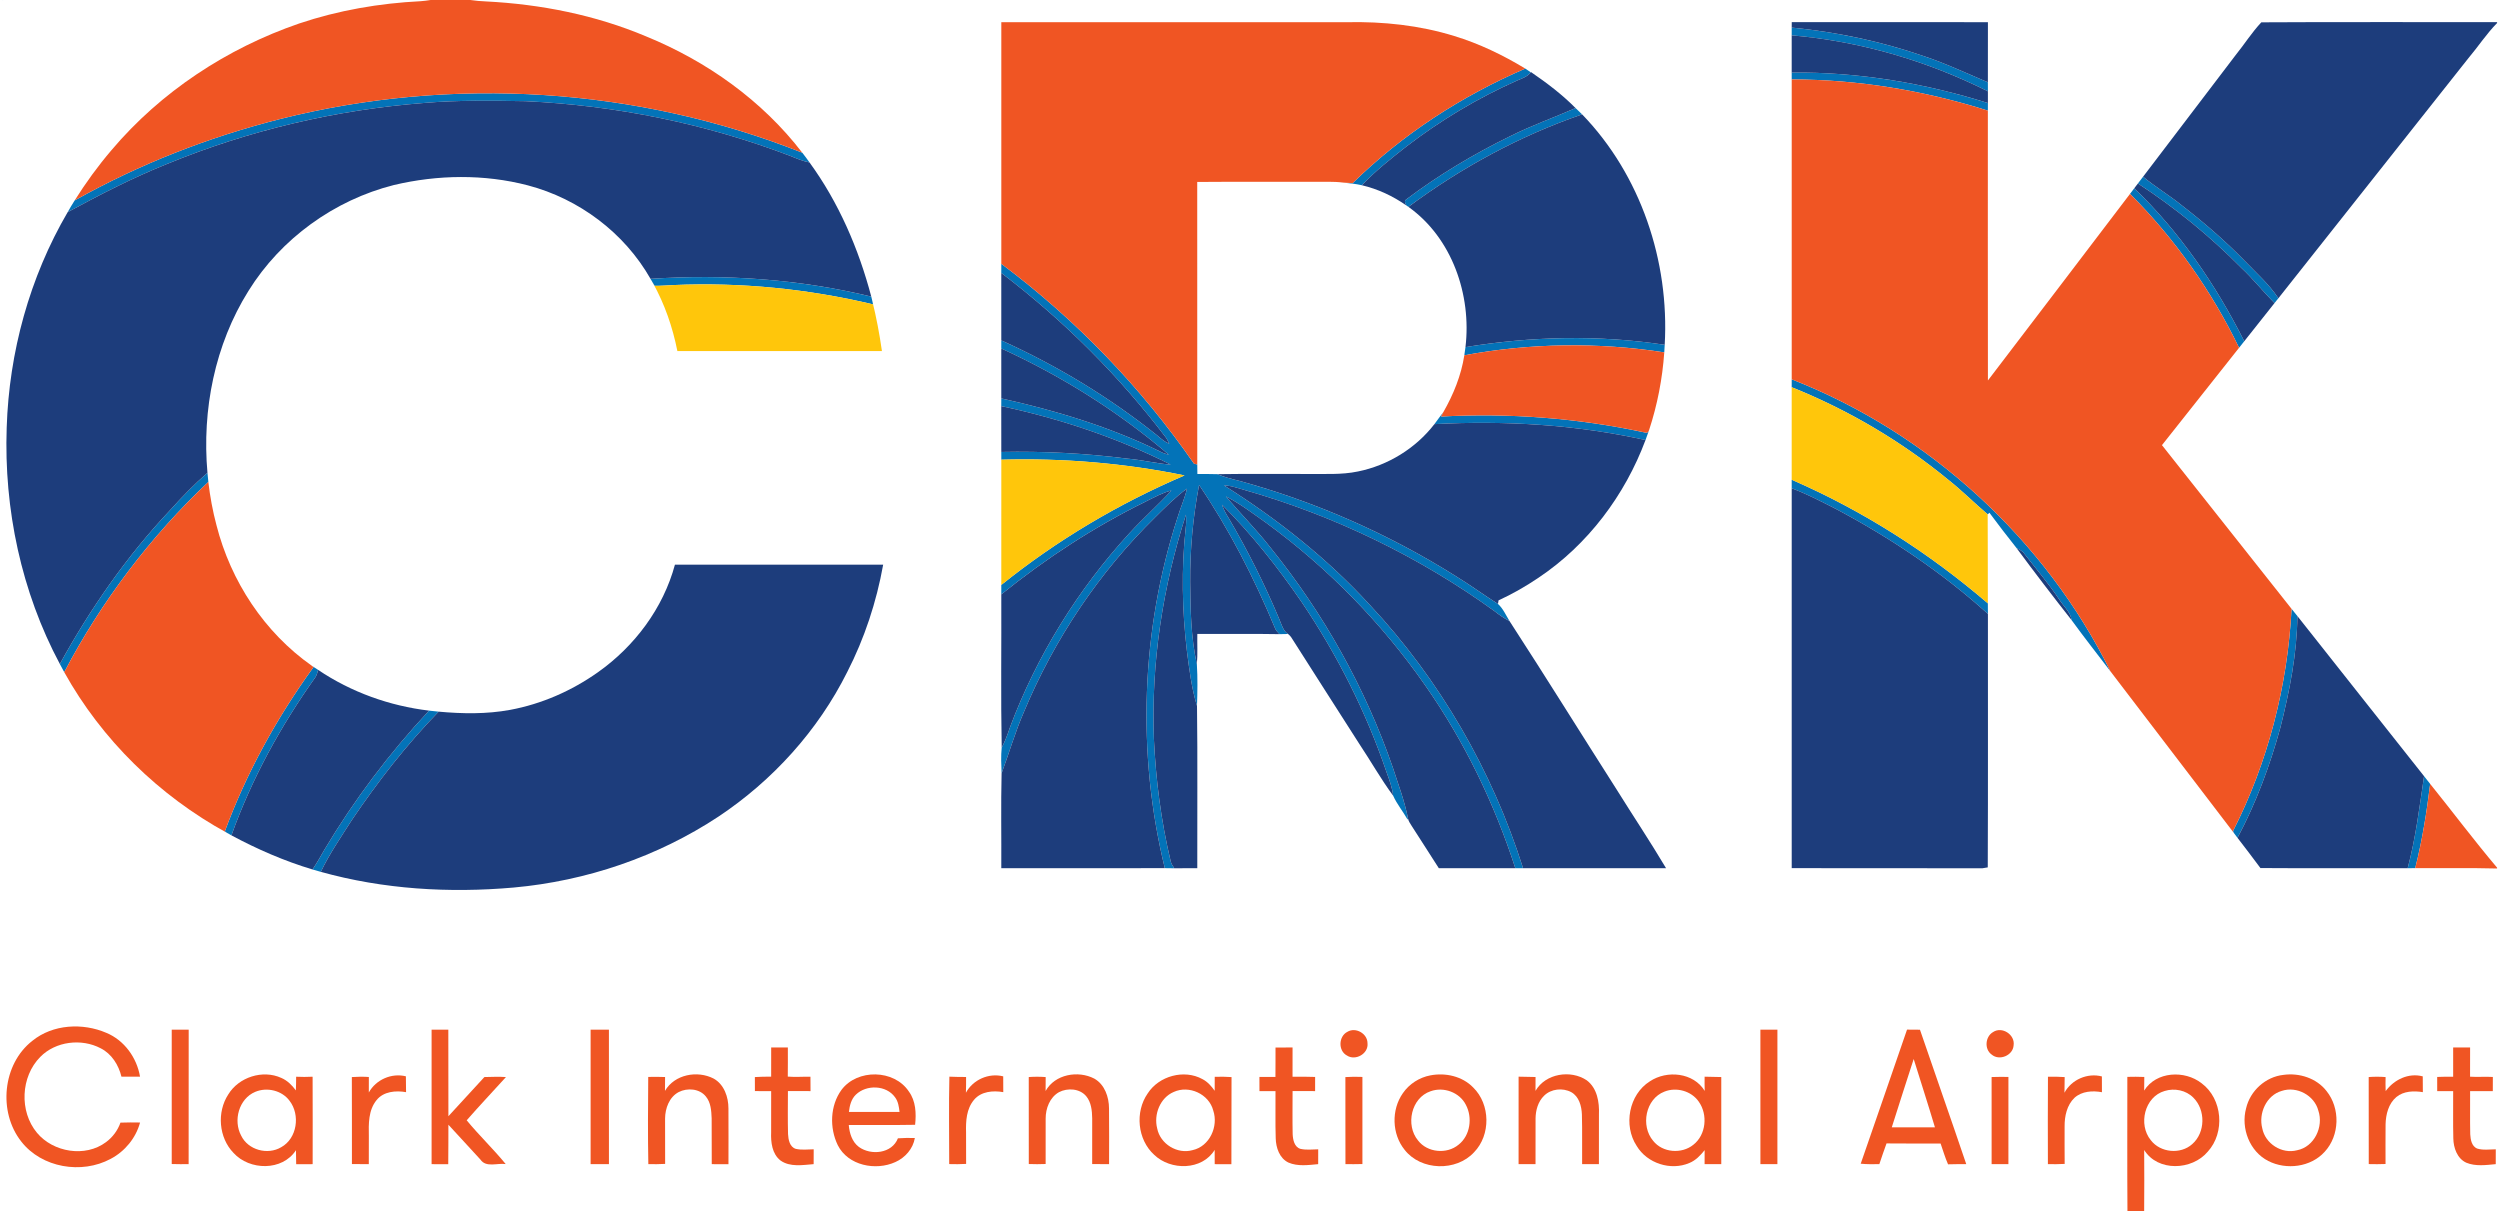 <?xml version="1.0" encoding="UTF-8" ?>
<!DOCTYPE svg PUBLIC "-//W3C//DTD SVG 1.1//EN" "http://www.w3.org/Graphics/SVG/1.1/DTD/svg11.dtd">
<svg width="340.5pt" height="165pt" viewBox="0 0 1260 612" version="1.1" xmlns="http://www.w3.org/2000/svg">
<g id="#0373b8fe">
<path fill="#0373b8" opacity="1.00" d=" M 0.00 0.00 L 0.07 0.00 C 0.05 0.04 0.02 0.11 0.00 0.15 L 0.00 0.00 Z" />
<path fill="#0373b8" opacity="1.00" d=" M 903.66 13.93 C 926.17 16.15 948.46 20.81 969.86 28.18 C 981.12 31.88 991.85 36.97 1002.76 41.58 C 1002.75 43.10 1002.75 44.61 1002.77 46.13 C 971.88 30.65 938.10 20.81 903.65 17.85 C 903.64 16.54 903.64 15.24 903.66 13.93 Z" />
<path fill="#0373b8" opacity="1.00" d=" M 769.06 34.64 C 770.00 35.25 770.87 35.88 771.83 36.54 C 770.10 38.83 767.29 39.66 764.77 40.76 C 744.96 49.58 726.23 60.79 709.03 73.99 C 701.21 80.14 693.34 86.34 686.50 93.58 C 683.40 92.84 680.22 92.62 677.08 92.24 C 678.66 92.32 680.25 92.42 681.85 92.52 C 706.91 67.91 736.85 48.52 769.06 34.64 Z" />
<path fill="#0373b8" opacity="1.00" d=" M 903.65 36.66 C 937.25 36.30 970.76 41.98 1002.77 52.06 C 1002.77 53.02 1002.76 54.94 1002.75 55.90 C 970.73 45.79 937.27 40.12 903.66 40.14 C 903.66 39.27 903.65 37.53 903.65 36.66 Z" />
<path fill="#0373b8" opacity="1.00" d=" M 140.10 60.11 C 226.92 38.22 320.56 44.08 403.81 77.14 C 405.10 78.73 406.29 80.41 407.48 82.07 C 404.22 81.46 401.16 80.16 398.11 78.90 C 355.28 62.51 309.78 53.24 263.99 51.12 C 247.01 50.83 229.99 50.55 213.05 51.99 C 168.40 55.45 124.28 65.78 82.87 82.85 C 65.59 89.78 49.03 98.31 32.71 107.18 C 33.86 105.18 34.99 103.17 36.26 101.24 C 68.81 82.96 103.91 69.25 140.10 60.11 Z" />
<path fill="#0373b8" opacity="1.00" d=" M 761.63 68.71 C 772.29 63.35 783.57 59.41 794.46 54.59 C 795.58 55.63 796.67 56.72 797.78 57.78 C 766.29 68.61 736.72 84.67 710.01 104.50 L 709.01 103.80 C 708.58 102.94 707.74 101.61 708.78 100.85 C 725.26 88.41 743.08 77.76 761.63 68.71 Z" />
<path fill="#0373b8" opacity="1.00" d=" M 1078.55 92.69 C 1079.42 91.55 1080.28 90.42 1081.16 89.28 C 1087.50 94.55 1094.65 98.78 1101.05 104.00 C 1112.09 112.55 1122.66 121.70 1132.41 131.70 C 1138.30 137.84 1144.79 143.54 1149.51 150.68 C 1149.02 151.29 1148.04 152.51 1147.55 153.12 C 1141.78 147.31 1136.71 140.85 1130.72 135.26 C 1114.92 119.26 1097.38 104.96 1078.55 92.69 Z" />
<path fill="#0373b8" opacity="1.00" d=" M 1074.56 97.95 C 1075.25 97.00 1075.99 96.06 1076.70 95.12 C 1099.73 117.23 1117.96 143.95 1132.28 172.39 C 1131.41 173.49 1130.50 174.58 1129.66 175.69 C 1115.75 146.96 1097.15 120.52 1074.56 97.95 Z" />
<path fill="#0373b8" opacity="1.00" d=" M 504.37 133.27 C 541.99 161.37 574.99 195.64 601.71 234.25 C 602.12 234.35 602.94 234.54 603.36 234.64 C 603.37 236.24 603.39 237.86 603.42 239.47 C 606.76 239.45 610.12 239.43 613.47 239.54 C 616.91 240.98 620.52 241.93 624.15 242.80 C 662.88 253.37 700.03 269.72 734.02 291.09 C 741.25 295.54 748.13 300.54 755.28 305.11 C 757.88 307.44 759.30 310.85 761.14 313.80 C 758.36 312.34 755.78 310.55 753.33 308.61 C 715.32 281.15 672.48 260.47 627.40 247.58 C 623.93 246.61 620.51 245.31 616.87 245.22 C 643.77 262.15 668.97 282.05 690.47 305.52 C 725.86 343.32 752.36 389.23 767.95 438.58 C 766.64 438.57 765.34 438.58 764.04 438.59 C 753.44 405.87 738.33 374.58 718.60 346.37 C 696.57 314.70 669.19 286.74 638.01 264.01 C 631.42 259.39 624.99 254.43 617.81 250.75 C 625.20 259.50 633.34 267.61 640.37 276.67 C 667.17 309.79 688.30 347.55 702.19 387.84 C 704.92 396.27 708.09 404.62 709.79 413.33 L 709.64 414.08 C 707.33 409.95 704.23 406.24 702.30 401.94 C 701.85 397.82 700.38 393.94 698.98 390.08 C 688.65 359.63 674.02 330.69 656.03 304.06 C 644.04 286.61 630.85 269.88 615.85 254.93 C 616.65 257.34 617.86 259.59 619.23 261.72 C 628.92 278.22 637.51 295.36 644.89 313.02 C 646.02 315.60 646.68 318.66 649.22 320.28 C 647.77 320.27 646.33 320.30 644.90 320.36 C 644.05 319.43 643.09 318.55 642.64 317.35 C 632.14 292.13 619.63 267.63 604.28 245.00 C 601.22 261.14 599.67 277.58 599.79 294.01 C 599.91 307.91 600.15 321.99 603.16 335.60 C 603.60 342.59 603.44 349.66 603.23 356.67 C 600.47 347.69 599.36 338.28 598.13 328.98 C 595.71 308.35 595.26 287.47 597.51 266.81 C 597.82 264.54 597.81 262.25 597.65 259.98 C 585.94 296.38 580.04 334.75 581.44 372.99 C 582.42 393.86 585.05 414.68 589.92 435.02 C 590.17 436.37 591.02 437.48 591.74 438.63 C 590.14 438.58 588.54 438.56 586.96 438.57 C 572.72 380.44 574.96 318.32 593.41 261.37 C 594.86 256.48 597.04 251.83 598.16 246.85 C 592.35 251.05 587.30 256.19 582.21 261.21 C 553.74 289.15 531.10 322.93 515.76 359.74 C 511.34 369.80 508.35 380.39 504.51 390.67 C 504.34 386.35 504.13 382.00 504.56 377.71 C 506.24 374.50 507.53 371.11 508.65 367.68 C 522.21 331.37 543.00 297.83 569.17 269.26 C 575.96 261.85 583.51 255.19 590.29 247.80 C 585.68 248.91 581.55 251.30 577.32 253.37 C 551.32 266.16 526.90 282.06 504.36 300.27 C 504.35 298.67 504.35 297.08 504.36 295.50 C 532.46 272.87 563.78 254.36 596.93 240.17 C 566.52 233.94 535.39 231.36 504.37 232.23 C 504.36 230.92 504.35 229.61 504.36 228.31 C 525.62 227.87 546.91 228.99 568.00 231.69 C 575.38 232.31 582.60 234.15 589.97 234.72 C 562.89 221.14 533.96 211.45 504.34 205.16 C 504.35 203.86 504.35 202.56 504.36 201.27 C 532.00 207.42 559.34 215.65 584.80 228.20 C 586.12 228.93 587.60 229.34 589.05 229.76 C 563.55 207.98 534.85 189.97 504.35 176.04 C 504.35 174.68 504.35 173.32 504.36 171.96 C 532.45 184.64 559.02 200.71 583.10 219.95 C 584.98 221.58 586.89 223.24 589.22 224.20 C 588.77 223.21 588.27 222.24 587.72 221.30 C 563.89 189.87 535.75 161.76 504.35 137.89 C 504.35 136.35 504.35 134.81 504.37 133.27 Z" />
<path fill="#0373b8" opacity="1.00" d=" M 327.16 140.86 C 364.49 138.40 402.28 140.96 438.68 149.84 C 438.81 150.38 439.07 151.47 439.19 152.01 L 439.59 153.77 C 406.71 145.93 372.76 142.54 338.99 144.00 C 335.74 144.16 332.48 144.43 329.23 144.39 C 329.00 144.01 328.55 143.27 328.33 142.90 C 328.03 142.39 327.45 141.37 327.16 140.86 Z" />
<path fill="#0373b8" opacity="1.00" d=" M 738.85 175.35 C 772.09 169.91 806.16 169.11 839.50 174.19 C 839.42 175.46 839.34 176.73 839.28 178.01 C 805.84 172.83 771.54 173.31 738.27 179.48 C 738.48 178.11 738.67 176.73 738.85 175.35 Z" />
<path fill="#0373b8" opacity="1.00" d=" M 903.66 191.63 C 973.06 218.74 1031.64 272.36 1064.68 339.15 C 1058.11 330.53 1051.41 322.02 1045.04 313.26 C 1044.46 309.11 1041.04 306.37 1038.93 303.01 C 1033.53 294.88 1027.18 287.48 1021.21 279.78 C 1020.28 278.36 1018.72 277.64 1017.27 276.90 C 1012.62 271.00 1007.99 265.08 1003.54 259.03 L 1002.66 259.85 C 995.91 254.13 989.66 247.82 982.70 242.33 C 958.94 222.83 932.16 207.07 903.65 195.62 C 903.63 194.29 903.64 192.96 903.66 191.63 Z" />
<path fill="#0373b8" opacity="1.00" d=" M 723.16 214.26 C 724.65 212.25 726.11 210.21 727.65 208.24 C 727.37 208.78 726.81 209.88 726.53 210.43 C 760.91 208.55 795.54 211.20 829.21 218.42 C 830.44 218.87 831.25 218.46 831.64 217.18 C 831.00 218.88 830.40 220.59 829.80 222.31 C 794.86 214.52 758.86 212.36 723.16 214.26 Z" />
<path fill="#0373b8" opacity="1.00" d=" M 84.58 257.59 C 90.48 251.01 96.66 244.64 103.33 238.83 C 103.46 240.37 103.60 241.92 103.78 243.46 C 74.43 271.18 49.74 303.82 30.98 339.57 C 30.23 338.19 29.49 336.82 28.76 335.43 C 44.19 307.40 62.61 280.90 84.58 257.59 Z" />
<path fill="#0373b8" opacity="1.00" d=" M 903.65 242.35 C 939.61 257.98 973.02 279.27 1002.74 304.81 C 1002.75 306.58 1002.75 308.35 1002.78 310.12 C 979.63 289.22 953.50 271.69 925.97 257.10 C 918.65 253.37 911.35 249.55 903.66 246.67 C 903.64 245.23 903.64 243.79 903.65 242.35 Z" />
<path fill="#0373b8" opacity="1.00" d=" M 1156.18 307.59 C 1157.14 308.80 1158.14 310.00 1159.12 311.22 C 1158.92 330.29 1155.18 349.18 1150.51 367.62 C 1145.25 386.84 1138.23 405.64 1128.87 423.26 C 1128.22 422.43 1127.60 421.59 1127.00 420.76 L 1126.58 419.88 C 1144.25 385.08 1154.16 346.53 1156.18 307.59 Z" />
<path fill="#0373b8" opacity="1.00" d=" M 156.11 336.37 C 157.14 337.08 158.20 337.74 159.26 338.43 C 158.87 339.62 158.63 340.90 157.96 341.99 C 140.38 366.63 125.65 393.48 115.44 422.01 C 114.67 421.59 113.91 421.15 113.16 420.72 L 112.10 419.99 C 123.04 390.42 138.38 362.56 156.87 337.06 L 156.11 336.37 Z" />
<path fill="#0373b8" opacity="1.00" d=" M 215.27 358.99 C 216.88 359.18 218.50 359.35 220.12 359.51 C 203.81 376.30 189.37 394.86 176.28 414.25 C 170.82 422.84 165.00 431.25 160.59 440.44 C 159.19 440.05 157.80 439.65 156.41 439.24 C 158.56 436.04 160.45 432.67 162.37 429.33 C 177.43 404.08 195.23 380.49 215.27 358.99 Z" />
<path fill="#0373b8" opacity="1.00" d=" M 1223.11 392.11 C 1224.13 393.40 1225.15 394.70 1226.19 396.01 C 1224.44 410.32 1222.18 424.59 1218.64 438.57 C 1217.36 438.57 1216.09 438.58 1214.84 438.59 C 1218.88 423.34 1220.80 407.67 1223.11 392.11 Z" />
</g>
<g id="#f05523ff">
<path fill="#f05523" opacity="1.00" d=" M 216.08 0.00 L 236.10 0.00 C 238.72 0.41 241.37 0.60 244.02 0.72 C 271.67 2.12 299.27 7.57 324.84 18.35 C 355.54 30.87 383.54 50.73 403.81 77.14 C 320.56 44.08 226.92 38.22 140.10 60.11 C 103.91 69.25 68.81 82.96 36.26 101.24 C 41.83 92.37 48.01 83.87 54.81 75.90 C 79.75 46.37 113.19 24.41 149.65 11.87 C 169.45 5.21 190.22 1.64 211.05 0.61 C 212.73 0.48 214.41 0.28 216.08 0.00 Z" />
<path fill="#f05523" opacity="1.00" d=" M 504.37 11.22 C 562.58 11.20 620.79 11.21 679.00 11.21 C 697.24 10.84 715.64 12.76 733.11 18.17 C 745.77 22.01 757.76 27.80 769.06 34.64 C 736.85 48.52 706.91 67.91 681.85 92.52 C 680.25 92.42 678.66 92.32 677.08 92.24 C 672.09 91.60 667.06 91.91 662.05 91.85 C 642.48 91.89 622.91 91.76 603.34 91.92 C 603.38 139.49 603.35 187.06 603.36 234.64 C 602.94 234.54 602.12 234.35 601.71 234.25 C 574.99 195.64 541.99 161.37 504.37 133.27 C 504.38 92.58 504.39 51.90 504.37 11.22 Z" />
<path fill="#f05523" opacity="1.00" d=" M 903.66 40.14 C 937.27 40.12 970.73 45.79 1002.75 55.90 C 1002.76 101.33 1002.69 146.76 1002.78 192.20 C 1026.76 160.82 1050.64 129.37 1074.56 97.95 C 1097.15 120.52 1115.75 146.96 1129.66 175.69 C 1116.66 192.07 1103.70 208.49 1090.70 224.88 C 1112.52 252.45 1134.35 280.02 1156.18 307.59 C 1154.16 346.53 1144.25 385.08 1126.58 419.88 L 1127.00 420.76 C 1106.23 393.54 1085.43 366.36 1064.68 339.15 C 1031.64 272.36 973.06 218.74 903.66 191.63 C 903.70 141.14 903.69 90.64 903.66 40.14 Z" />
<path fill="#f05523" opacity="1.00" d=" M 738.27 179.48 C 771.54 173.31 805.84 172.83 839.28 178.01 C 838.34 191.32 835.80 204.51 831.64 217.18 C 831.25 218.46 830.44 218.87 829.21 218.42 C 795.54 211.20 760.91 208.55 726.53 210.43 C 726.81 209.88 727.37 208.78 727.65 208.24 C 732.75 199.33 736.69 189.68 738.27 179.48 Z" />
<path fill="#f05523" opacity="1.00" d=" M 30.98 339.57 C 49.74 303.82 74.43 271.18 103.78 243.46 C 104.63 250.81 105.97 258.11 107.87 265.27 C 115.08 293.60 132.09 319.53 156.11 336.37 L 156.87 337.06 C 138.38 362.56 123.04 390.42 112.10 419.99 L 113.16 420.72 C 78.93 402.00 49.95 373.70 30.98 339.57 Z" />
<path fill="#f05523" opacity="1.00" d=" M 1226.19 396.01 C 1237.52 410.06 1248.36 424.56 1260.00 438.33 L 1260.00 438.75 C 1246.22 438.38 1232.43 438.64 1218.64 438.57 C 1222.18 424.59 1224.44 410.32 1226.19 396.01 Z" />
<path fill="#f05523" opacity="1.00" d=" M 14.87 525.80 C 25.21 517.40 40.28 516.62 52.25 521.77 C 61.33 525.53 67.64 534.32 69.27 543.90 C 66.14 543.91 63.01 543.91 59.88 543.91 C 58.44 538.00 54.94 532.37 49.39 529.57 C 39.71 524.46 26.61 526.03 18.86 533.94 C 8.97 543.93 8.20 561.44 17.19 572.25 C 25.41 582.14 41.61 584.82 52.07 576.99 C 55.43 574.52 58.00 571.06 59.38 567.13 C 62.68 567.00 65.99 567.01 69.29 567.07 C 67.16 574.92 61.61 581.67 54.42 585.44 C 39.80 593.33 19.58 589.98 9.25 576.65 C -2.47 561.77 -0.24 537.57 14.87 525.80 Z" />
<path fill="#f05523" opacity="1.00" d=" M 85.28 520.16 C 88.14 520.15 90.99 520.14 93.85 520.16 C 93.83 542.81 93.88 565.45 93.82 588.10 C 90.97 588.14 88.13 588.12 85.28 588.04 C 85.29 565.41 85.28 542.79 85.28 520.16 Z" />
<path fill="#f05523" opacity="1.00" d=" M 216.56 520.15 C 219.37 520.15 222.19 520.15 225.01 520.15 C 225.06 534.73 224.99 549.31 225.05 563.89 C 231.13 557.31 237.17 550.69 243.23 544.10 C 246.86 544.03 250.49 543.85 254.12 544.11 C 247.52 551.40 240.76 558.55 234.29 565.95 C 240.54 573.56 247.75 580.42 254.00 588.06 C 249.81 587.43 244.10 589.99 241.25 585.81 C 235.89 579.90 230.42 574.08 225.05 568.19 C 224.98 574.83 225.10 581.47 224.97 588.12 C 222.16 588.11 219.36 588.11 216.56 588.11 C 216.53 565.46 216.53 542.80 216.56 520.15 Z" />
<path fill="#f05523" opacity="1.00" d=" M 296.89 520.15 C 299.97 520.15 303.06 520.15 306.14 520.16 C 306.16 542.81 306.15 565.46 306.15 588.11 C 303.06 588.11 299.97 588.11 296.89 588.11 C 296.88 565.46 296.88 542.80 296.89 520.15 Z" />
<path fill="#f05523" opacity="1.00" d=" M 887.84 520.17 C 890.70 520.15 893.57 520.14 896.44 520.15 C 896.44 542.80 896.46 565.46 896.43 588.11 C 893.56 588.11 890.70 588.11 887.85 588.11 C 887.83 565.46 887.84 542.81 887.84 520.17 Z" />
<path fill="#f05523" opacity="1.00" d=" M 961.92 520.14 C 964.09 520.15 966.26 520.15 968.45 520.19 C 976.18 542.85 984.18 565.42 991.84 588.11 C 988.77 588.09 985.70 588.09 982.64 588.19 C 981.14 584.78 980.11 581.20 978.88 577.70 C 969.77 577.63 960.67 577.76 951.56 577.63 C 950.25 581.08 949.15 584.61 947.93 588.10 C 944.79 588.15 941.65 588.19 938.52 587.88 C 946.42 565.33 954.08 542.71 961.92 520.14 M 954.21 569.52 C 961.48 569.52 968.75 569.52 976.02 569.52 C 972.58 557.97 968.85 546.50 965.28 534.99 C 961.48 546.46 957.93 558.02 954.21 569.52 Z" />
<path fill="#f05523" opacity="1.00" d=" M 679.21 521.25 C 683.37 518.72 689.34 522.14 689.36 526.98 C 689.99 532.25 683.29 536.10 678.95 533.21 C 674.45 530.81 674.72 523.51 679.21 521.25 Z" />
<path fill="#f05523" opacity="1.00" d=" M 1005.38 521.38 C 1009.92 518.34 1016.58 522.72 1015.76 528.07 C 1015.46 533.20 1008.54 536.09 1004.65 532.73 C 1000.87 530.03 1001.42 523.64 1005.38 521.38 Z" />
<path fill="#f05523" opacity="1.00" d=" M 388.11 529.14 C 390.91 529.14 393.72 529.14 396.53 529.14 C 396.53 534.05 396.57 538.96 396.50 543.88 C 400.31 544.19 404.13 543.87 407.95 543.93 C 408.01 546.35 408.02 548.77 407.99 551.20 C 404.18 551.20 400.38 551.21 396.57 551.19 C 396.56 558.43 396.43 565.68 396.63 572.92 C 396.78 575.71 397.43 579.38 400.51 580.37 C 403.48 581.05 406.57 580.67 409.59 580.60 C 409.57 583.10 409.57 585.60 409.56 588.10 C 404.03 588.54 397.65 589.70 392.82 586.26 C 388.54 582.91 387.89 577.05 388.09 572.00 C 388.12 565.08 388.09 558.15 388.10 551.23 C 385.36 551.20 382.62 551.19 379.89 551.19 C 379.88 548.83 379.88 546.47 379.87 544.11 C 382.61 543.96 385.35 543.86 388.10 543.91 C 388.10 538.99 388.09 534.06 388.11 529.14 Z" />
<path fill="#f05523" opacity="1.00" d=" M 642.89 529.18 C 645.76 529.13 648.62 529.13 651.50 529.17 C 651.47 534.09 651.48 539.02 651.49 543.95 C 655.29 543.93 659.10 543.88 662.90 544.05 C 662.90 546.43 662.89 548.81 662.89 551.20 C 659.09 551.20 655.30 551.21 651.51 551.19 C 651.51 558.44 651.40 565.69 651.55 572.94 C 651.68 575.74 652.37 579.43 655.47 580.38 C 658.41 581.04 661.47 580.68 664.46 580.61 C 664.44 583.10 664.44 585.60 664.44 588.10 C 659.47 588.56 654.16 589.34 649.43 587.31 C 644.87 585.12 643.11 579.77 642.99 575.04 C 642.73 567.10 642.97 559.14 642.88 551.20 C 640.17 551.20 637.47 551.20 634.78 551.20 C 634.77 548.81 634.76 546.43 634.76 544.05 C 637.45 544.08 640.15 543.97 642.85 544.06 C 642.92 539.10 642.87 534.14 642.89 529.18 Z" />
<path fill="#f05523" opacity="1.00" d=" M 1237.81 529.15 C 1240.66 529.14 1243.51 529.14 1246.37 529.15 C 1246.36 534.07 1246.39 539.00 1246.35 543.92 C 1250.17 544.18 1254.02 543.81 1257.86 544.06 C 1257.84 546.43 1257.84 548.81 1257.84 551.20 C 1254.01 551.20 1250.18 551.19 1246.37 551.21 C 1246.43 558.49 1246.27 565.77 1246.44 573.04 C 1246.59 575.68 1247.14 578.98 1249.84 580.20 C 1252.89 581.17 1256.18 580.63 1259.34 580.61 C 1259.32 583.10 1259.32 585.60 1259.32 588.10 C 1254.39 588.56 1249.15 589.32 1244.44 587.37 C 1239.80 585.25 1237.96 579.81 1237.89 575.04 C 1237.69 567.10 1237.87 559.15 1237.81 551.21 C 1235.11 551.20 1232.43 551.20 1229.75 551.20 C 1229.73 548.81 1229.73 546.43 1229.74 544.05 C 1232.42 543.94 1235.11 543.90 1237.81 543.93 C 1237.81 539.00 1237.80 534.08 1237.81 529.15 Z" />
<path fill="#f05523" opacity="1.00" d=" M 113.83 552.91 C 119.15 544.14 131.25 540.24 140.62 544.53 C 143.66 545.82 146.08 548.24 147.99 550.85 C 148.11 548.54 148.11 546.24 148.13 543.94 C 150.90 544.08 153.68 544.07 156.45 543.93 C 156.52 558.66 156.49 573.38 156.47 588.11 C 153.69 588.11 150.92 588.11 148.15 588.13 C 148.10 585.77 148.09 583.41 148.04 581.06 C 141.16 591.68 124.61 591.37 116.49 582.42 C 109.02 574.71 108.00 561.86 113.83 552.91 M 127.45 551.59 C 119.20 555.05 116.24 566.05 120.35 573.68 C 123.83 580.97 133.74 583.64 140.59 579.54 C 148.66 575.09 150.29 563.22 144.83 556.13 C 140.98 550.85 133.39 549.07 127.45 551.59 Z" />
<path fill="#f05523" opacity="1.00" d=" M 184.85 551.90 C 188.45 545.40 196.35 541.93 203.57 543.73 C 203.64 546.39 203.65 549.07 203.66 551.74 C 198.49 550.82 192.29 551.34 188.78 555.73 C 184.60 560.81 184.73 567.73 184.86 573.95 C 184.86 578.67 184.88 583.39 184.84 588.11 C 182.00 588.14 179.15 588.11 176.31 588.05 C 176.28 573.40 176.35 558.75 176.27 544.11 C 179.13 543.90 182.00 543.88 184.86 544.07 C 184.86 546.67 184.87 549.28 184.85 551.90 Z" />
<path fill="#f05523" opacity="1.00" d=" M 334.46 551.09 C 339.28 542.75 350.82 540.62 359.04 544.87 C 364.35 547.82 366.55 554.24 366.52 560.02 C 366.58 569.38 366.54 578.75 366.53 588.12 C 363.71 588.11 360.90 588.11 358.09 588.11 C 358.01 580.39 358.12 572.66 358.04 564.94 C 357.88 561.15 357.65 556.97 355.11 553.92 C 351.92 549.92 345.76 549.46 341.41 551.68 C 336.62 554.20 334.55 559.90 334.51 565.06 C 334.50 572.69 334.48 580.33 334.54 587.97 C 331.71 588.14 328.88 588.16 326.05 588.09 C 325.77 573.41 325.87 558.72 326.00 544.04 C 328.83 543.97 331.67 543.98 334.51 544.09 C 334.51 546.42 334.50 548.76 334.46 551.09 Z" />
<path fill="#f05523" opacity="1.00" d=" M 423.62 550.59 C 431.61 539.89 450.20 540.18 457.64 551.37 C 461.20 556.21 461.44 562.46 460.82 568.22 C 449.65 568.45 438.48 568.23 427.31 568.33 C 427.65 572.45 428.97 576.84 432.43 579.42 C 438.56 583.84 449.15 582.77 452.13 575.05 C 454.98 574.85 457.83 574.82 460.69 574.89 C 459.78 580.31 455.81 584.84 450.86 587.04 C 440.92 591.59 426.93 588.84 421.75 578.51 C 417.52 569.80 417.84 558.54 423.62 550.59 M 430.89 552.99 C 428.52 555.26 427.74 558.58 427.38 561.72 C 435.90 561.76 444.43 561.77 452.95 561.72 C 452.65 559.13 452.29 556.42 450.67 554.30 C 446.24 548.11 436.20 547.83 430.89 552.99 Z" />
<path fill="#f05523" opacity="1.00" d=" M 526.74 551.15 C 531.43 542.67 543.14 540.64 551.33 544.88 C 556.60 547.85 558.77 554.20 558.78 559.97 C 558.89 569.34 558.82 578.72 558.81 588.11 C 555.96 588.14 553.11 588.11 550.27 588.05 C 550.26 580.35 550.27 572.65 550.28 564.95 C 550.22 561.08 549.81 556.86 547.25 553.77 C 543.96 549.86 537.81 549.48 533.49 551.75 C 528.84 554.39 526.76 559.96 526.77 565.09 C 526.72 572.74 526.77 580.38 526.76 588.03 C 523.92 588.15 521.08 588.15 518.25 588.04 C 518.24 573.39 518.28 558.75 518.23 544.10 C 521.07 543.89 523.93 543.90 526.78 544.11 C 526.76 546.46 526.75 548.80 526.74 551.15 Z" />
<path fill="#f05523" opacity="1.00" d=" M 578.32 552.37 C 583.99 543.54 596.73 540.04 605.98 545.15 C 608.57 546.48 610.51 548.70 612.16 551.05 C 612.12 548.68 612.14 546.34 612.18 543.99 C 615.00 543.88 617.84 543.92 620.67 544.12 C 620.57 558.79 620.70 573.46 620.60 588.13 C 617.79 588.11 614.97 588.11 612.17 588.11 C 612.14 585.70 612.12 583.29 612.15 580.90 C 605.79 591.33 589.95 591.41 581.61 583.40 C 573.12 575.70 571.80 561.72 578.32 552.37 M 591.45 551.64 C 584.57 554.58 581.30 563.00 583.11 570.04 C 584.64 577.93 593.29 583.24 601.03 581.01 C 609.60 579.12 614.14 569.06 611.44 561.04 C 609.30 552.70 599.24 548.05 591.45 551.64 Z" />
<path fill="#f05523" opacity="1.00" d=" M 721.14 543.25 C 728.75 541.79 737.23 543.68 742.73 549.35 C 751.47 557.85 751.70 573.35 743.20 582.09 C 734.19 591.91 716.39 591.46 708.14 580.90 C 701.63 572.91 701.32 560.65 707.23 552.25 C 710.44 547.57 715.57 544.29 721.14 543.25 M 721.24 551.27 C 711.39 554.57 708.46 568.38 714.87 576.12 C 719.58 582.30 729.41 583.20 735.34 578.29 C 741.30 573.65 742.51 564.56 739.03 558.09 C 735.84 551.80 727.80 548.89 721.24 551.27 Z" />
<path fill="#f05523" opacity="1.00" d=" M 774.23 551.08 C 779.26 542.29 792.02 540.28 800.13 545.76 C 805.41 549.73 806.54 556.81 806.28 563.00 C 806.25 571.37 806.29 579.74 806.26 588.11 C 803.43 588.11 800.60 588.11 797.78 588.11 C 797.69 579.73 797.91 571.35 797.67 562.98 C 797.50 558.76 796.24 553.96 792.30 551.74 C 787.98 549.41 782.08 550.03 778.56 553.54 C 775.52 556.49 774.31 560.85 774.26 564.99 C 774.22 572.69 774.28 580.40 774.24 588.11 C 771.38 588.11 768.53 588.11 765.68 588.11 C 765.66 573.38 765.64 558.65 765.69 543.91 C 768.54 544.00 771.39 544.07 774.25 544.08 C 774.25 546.41 774.25 548.74 774.23 551.08 Z" />
<path fill="#f05523" opacity="1.00" d=" M 832.00 546.27 C 840.63 540.50 854.06 541.80 859.71 551.11 C 859.63 548.71 859.63 546.31 859.66 543.92 C 862.46 544.00 865.26 544.07 868.08 544.10 C 868.09 558.77 868.08 573.44 868.08 588.11 C 865.26 588.11 862.45 588.11 859.65 588.11 C 859.64 585.74 859.63 583.39 859.67 581.03 C 857.55 583.68 855.14 586.24 851.93 587.53 C 842.53 591.57 830.58 587.68 825.34 578.89 C 818.52 568.54 821.39 552.94 832.00 546.27 M 839.37 551.46 C 829.78 555.12 827.23 568.76 833.67 576.33 C 838.44 582.37 848.10 583.09 853.99 578.29 C 860.44 573.25 861.37 563.06 856.70 556.53 C 852.98 551.11 845.41 549.04 839.37 551.46 Z" />
<path fill="#f05523" opacity="1.00" d=" M 1081.71 550.94 C 1087.79 541.21 1102.17 540.52 1110.73 547.24 C 1121.34 555.11 1122.69 572.16 1113.81 581.83 C 1105.87 591.28 1088.60 592.03 1081.72 580.95 C 1081.79 591.30 1081.80 601.65 1081.71 612.00 L 1073.27 612.00 C 1073.10 589.34 1073.23 566.67 1073.21 544.01 C 1076.06 543.92 1078.92 543.94 1081.78 544.06 C 1081.77 546.35 1081.74 548.64 1081.71 550.94 M 1092.05 551.14 C 1081.89 554.07 1078.58 568.12 1085.07 576.00 C 1089.89 582.34 1100.10 583.31 1106.01 577.97 C 1112.68 572.12 1112.81 560.70 1106.56 554.51 C 1102.86 550.74 1097.02 549.59 1092.05 551.14 Z" />
<path fill="#f05523" opacity="1.00" d=" M 1152.07 543.01 C 1160.07 541.88 1168.80 544.66 1173.84 551.17 C 1180.86 559.90 1180.53 573.64 1172.88 581.88 C 1165.89 589.63 1153.53 591.18 1144.41 586.50 C 1134.97 581.73 1130.47 569.91 1133.21 559.88 C 1135.25 551.07 1143.03 543.97 1152.07 543.01 M 1151.18 551.11 C 1143.43 553.35 1139.40 562.46 1141.37 569.98 C 1142.86 577.78 1151.26 583.13 1158.97 581.08 C 1167.69 579.38 1172.46 569.20 1169.71 561.08 C 1167.69 553.31 1158.79 548.55 1151.18 551.11 Z" />
<path fill="#f05523" opacity="1.00" d=" M 478.13 543.91 C 480.94 544.03 483.75 544.08 486.57 544.07 C 486.58 546.72 486.58 549.37 486.49 552.02 C 490.07 545.43 498.04 541.90 505.33 543.75 C 505.34 546.40 505.34 549.06 505.36 551.73 C 500.25 550.82 494.15 551.32 490.60 555.59 C 486.74 560.11 486.40 566.37 486.56 572.04 C 486.59 577.35 486.54 582.67 486.59 587.98 C 483.75 588.15 480.90 588.16 478.05 588.07 C 478.07 573.35 477.79 558.62 478.13 543.91 Z" />
<path fill="#f05523" opacity="1.00" d=" M 678.19 544.12 C 681.04 543.94 683.92 543.90 686.79 544.04 C 686.79 558.71 686.79 573.38 686.79 588.05 C 683.93 588.12 681.07 588.14 678.22 588.10 C 678.16 573.44 678.24 558.78 678.19 544.12 Z" />
<path fill="#f05523" opacity="1.00" d=" M 1004.64 544.10 C 1007.47 543.99 1010.30 544.00 1013.14 544.04 C 1013.13 558.73 1013.15 573.42 1013.13 588.11 C 1010.30 588.11 1007.47 588.11 1004.65 588.11 C 1004.62 573.44 1004.63 558.77 1004.64 544.10 Z" />
<path fill="#f05523" opacity="1.00" d=" M 1033.11 543.94 C 1035.92 543.87 1038.73 543.94 1041.55 544.12 C 1041.53 546.75 1041.49 549.37 1041.45 552.02 C 1045.00 545.40 1053.08 541.87 1060.35 543.79 C 1060.36 546.45 1060.36 549.10 1060.38 551.76 C 1055.66 550.90 1050.26 551.20 1046.53 554.57 C 1042.67 558.27 1041.48 563.86 1041.52 569.03 C 1041.51 575.35 1041.49 581.66 1041.55 587.98 C 1038.72 588.12 1035.90 588.17 1033.08 588.10 C 1033.05 573.38 1033.00 558.66 1033.11 543.94 Z" />
<path fill="#f05523" opacity="1.00" d=" M 1195.14 544.10 C 1197.97 543.88 1200.83 543.89 1203.68 544.11 C 1203.63 546.47 1203.60 548.83 1203.71 551.20 C 1207.95 545.41 1215.27 541.84 1222.45 543.76 C 1222.47 546.41 1222.47 549.07 1222.50 551.73 C 1217.96 551.00 1212.83 551.13 1209.12 554.19 C 1205.14 557.54 1203.78 562.98 1203.67 567.98 C 1203.59 574.66 1203.66 581.35 1203.65 588.03 C 1200.82 588.14 1197.99 588.15 1195.17 588.07 C 1195.12 573.41 1195.19 558.75 1195.14 544.10 Z" />
</g>
<g id="#1d3d7cff">
<path fill="#1d3d7c" opacity="1.00" d=" M 903.68 11.18 C 936.71 11.19 969.74 11.15 1002.78 11.20 C 1002.78 21.32 1002.80 31.45 1002.76 41.58 C 991.85 36.97 981.12 31.88 969.86 28.18 C 948.46 20.81 926.17 16.15 903.66 13.93 C 903.66 13.24 903.68 11.87 903.68 11.18 Z" />
<path fill="#1d3d7c" opacity="1.00" d=" M 1127.85 27.93 C 1132.28 22.46 1136.10 16.38 1140.90 11.28 C 1180.59 11.04 1220.30 11.25 1260.00 11.17 L 1260.00 11.64 C 1254.63 17.08 1250.44 23.57 1245.50 29.40 C 1213.51 69.83 1181.47 110.23 1149.51 150.68 C 1144.79 143.54 1138.30 137.84 1132.41 131.70 C 1122.66 121.70 1112.09 112.55 1101.05 104.00 C 1094.65 98.78 1087.50 94.55 1081.16 89.28 C 1096.71 68.82 1112.29 48.38 1127.85 27.93 Z" />
<path fill="#1d3d7c" opacity="1.00" d=" M 903.65 17.85 C 938.10 20.81 971.88 30.65 1002.77 46.13 C 1002.77 48.11 1002.77 50.09 1002.77 52.06 C 970.76 41.98 937.25 36.30 903.65 36.66 C 903.65 30.39 903.66 24.12 903.65 17.85 Z" />
<path fill="#1d3d7c" opacity="1.00" d=" M 771.83 36.54 L 771.95 36.41 C 779.91 41.87 787.66 47.71 794.46 54.59 C 783.57 59.41 772.29 63.35 761.63 68.71 C 743.08 77.76 725.26 88.41 708.78 100.85 C 707.74 101.61 708.58 102.94 709.01 103.80 C 702.22 99.05 694.59 95.47 686.50 93.58 C 693.34 86.34 701.21 80.14 709.03 73.99 C 726.23 60.79 744.96 49.58 764.77 40.76 C 767.29 39.66 770.10 38.83 771.83 36.54 Z" />
<path fill="#1d3d7c" opacity="1.00" d=" M 213.05 51.99 C 229.99 50.55 247.01 50.83 263.99 51.12 C 309.78 53.24 355.28 62.51 398.11 78.90 C 401.16 80.16 404.22 81.46 407.48 82.07 C 422.24 102.31 432.30 125.70 438.68 149.84 C 402.28 140.96 364.49 138.40 327.16 140.86 C 313.94 117.59 291.01 100.43 265.19 93.64 C 243.13 87.87 219.61 88.24 197.48 93.48 C 167.41 101.08 140.43 120.55 124.06 146.94 C 107.05 174.09 100.51 207.09 103.33 238.83 C 96.66 244.64 90.48 251.01 84.58 257.59 C 62.61 280.90 44.19 307.40 28.76 335.43 C 9.29 298.98 0.47 257.20 1.91 215.99 C 3.11 177.95 13.48 140.09 32.71 107.18 C 49.03 98.31 65.59 89.78 82.87 82.85 C 124.28 65.78 168.40 55.45 213.05 51.99 Z" />
<path fill="#1d3d7c" opacity="1.00" d=" M 710.01 104.50 C 736.72 84.67 766.29 68.61 797.78 57.78 C 827.38 88.39 841.92 131.94 839.50 174.19 C 806.16 169.11 772.09 169.91 738.85 175.35 C 741.99 149.05 732.08 120.15 710.01 104.50 Z" />
<path fill="#1d3d7c" opacity="1.00" d=" M 1078.55 92.69 C 1097.38 104.96 1114.92 119.26 1130.72 135.26 C 1136.71 140.85 1141.78 147.31 1147.55 153.12 C 1142.46 159.54 1137.38 165.97 1132.28 172.39 C 1117.96 143.95 1099.73 117.23 1076.70 95.12 C 1077.17 94.51 1078.09 93.30 1078.55 92.69 Z" />
<path fill="#1d3d7c" opacity="1.00" d=" M 504.35 137.89 C 535.75 161.76 563.89 189.87 587.72 221.30 C 588.27 222.24 588.77 223.21 589.22 224.20 C 586.89 223.24 584.98 221.58 583.10 219.95 C 559.02 200.71 532.45 184.64 504.36 171.96 C 504.33 160.60 504.36 149.25 504.35 137.89 Z" />
<path fill="#1d3d7c" opacity="1.00" d=" M 504.35 176.04 C 534.85 189.97 563.55 207.98 589.05 229.76 C 587.60 229.34 586.12 228.93 584.80 228.20 C 559.34 215.65 532.00 207.42 504.36 201.27 C 504.33 192.86 504.35 184.45 504.35 176.04 Z" />
<path fill="#1d3d7c" opacity="1.00" d=" M 504.34 205.16 C 533.96 211.45 562.89 221.14 589.97 234.72 C 582.60 234.15 575.38 232.31 568.00 231.69 C 546.91 228.99 525.62 227.87 504.36 228.31 C 504.34 220.59 504.36 212.87 504.34 205.16 Z" />
<path fill="#1d3d7c" opacity="1.00" d=" M 723.16 214.26 C 758.86 212.36 794.86 214.52 829.80 222.31 C 819.39 250.21 800.67 275.16 775.85 291.79 C 769.40 296.16 762.62 300.04 755.55 303.30 C 755.48 303.75 755.34 304.66 755.28 305.11 C 748.13 300.54 741.25 295.54 734.02 291.09 C 700.03 269.72 662.88 253.37 624.15 242.80 C 620.52 241.93 616.91 240.98 613.47 239.54 C 628.62 239.30 643.79 239.50 658.94 239.44 C 667.48 239.33 676.11 239.95 684.53 238.18 C 699.68 235.13 713.71 226.50 723.16 214.26 Z" />
<path fill="#1d3d7c" opacity="1.00" d=" M 604.28 245.00 C 619.63 267.63 632.14 292.13 642.64 317.35 C 643.09 318.55 644.05 319.43 644.90 320.36 C 631.06 320.11 617.22 320.31 603.39 320.26 C 603.28 325.37 603.62 330.49 603.16 335.60 C 600.15 321.99 599.91 307.91 599.79 294.01 C 599.67 277.58 601.22 261.14 604.28 245.00 Z" />
<path fill="#1d3d7c" opacity="1.00" d=" M 616.87 245.22 C 620.51 245.31 623.93 246.61 627.40 247.58 C 672.48 260.47 715.32 281.15 753.33 308.61 C 755.78 310.55 758.36 312.34 761.14 313.80 C 779.41 341.94 797.13 370.50 815.19 398.80 C 823.47 412.09 832.18 425.13 840.18 438.59 C 816.10 438.60 792.02 438.62 767.95 438.58 C 752.36 389.23 725.86 343.32 690.47 305.52 C 668.97 282.05 643.77 262.15 616.87 245.22 Z" />
<path fill="#1d3d7c" opacity="1.00" d=" M 582.21 261.21 C 587.30 256.19 592.35 251.05 598.16 246.85 C 597.04 251.83 594.86 256.48 593.41 261.37 C 574.96 318.32 572.72 380.44 586.96 438.57 C 559.43 438.63 531.89 438.59 504.36 438.59 C 504.45 422.62 504.13 406.60 504.51 390.67 C 508.35 380.39 511.34 369.80 515.76 359.74 C 531.10 322.93 553.74 289.15 582.21 261.21 Z" />
<path fill="#1d3d7c" opacity="1.00" d=" M 903.66 246.67 C 911.35 249.55 918.65 253.37 925.97 257.10 C 953.50 271.69 979.63 289.22 1002.78 310.12 C 1002.74 352.80 1002.89 395.50 1002.70 438.18 C 1002.03 438.29 1000.67 438.52 1000.00 438.63 C 967.89 438.54 935.77 438.66 903.66 438.57 C 903.65 374.60 903.66 310.64 903.66 246.67 Z" />
<path fill="#1d3d7c" opacity="1.00" d=" M 577.32 253.37 C 581.55 251.30 585.68 248.91 590.29 247.80 C 583.51 255.19 575.96 261.85 569.17 269.26 C 543.00 297.83 522.21 331.37 508.65 367.68 C 507.53 371.11 506.24 374.50 504.56 377.71 C 504.08 351.90 504.47 326.08 504.36 300.27 C 526.90 282.06 551.32 266.16 577.32 253.37 Z" />
<path fill="#1d3d7c" opacity="1.00" d=" M 617.81 250.75 C 624.99 254.43 631.42 259.39 638.01 264.01 C 669.19 286.74 696.57 314.70 718.60 346.37 C 738.33 374.58 753.44 405.87 764.04 438.59 C 751.16 438.61 738.27 438.59 725.39 438.60 C 720.79 431.49 716.29 424.32 711.67 417.22 C 710.92 415.99 710.00 414.79 709.79 413.33 C 708.09 404.62 704.92 396.27 702.19 387.84 C 688.30 347.55 667.17 309.79 640.37 276.67 C 633.34 267.61 625.20 259.50 617.81 250.75 Z" />
<path fill="#1d3d7c" opacity="1.00" d=" M 615.85 254.93 C 630.85 269.88 644.04 286.61 656.03 304.06 C 674.02 330.69 688.65 359.63 698.98 390.08 C 700.38 393.94 701.85 397.82 702.30 401.94 C 696.12 393.59 691.01 384.47 685.24 375.83 C 673.93 358.10 662.54 340.41 651.27 322.65 C 650.74 321.72 650.05 320.93 649.22 320.28 C 646.68 318.66 646.02 315.60 644.89 313.02 C 637.51 295.36 628.92 278.22 619.23 261.72 C 617.86 259.59 616.65 257.34 615.85 254.93 Z" />
<path fill="#1d3d7c" opacity="1.00" d=" M 597.65 259.98 C 597.81 262.25 597.82 264.54 597.51 266.81 C 595.26 287.47 595.71 308.35 598.13 328.98 C 599.36 338.28 600.47 347.69 603.23 356.67 C 603.58 383.94 603.29 411.28 603.37 438.58 C 599.49 438.62 595.61 438.57 591.74 438.63 C 591.02 437.48 590.17 436.37 589.92 435.02 C 585.05 414.68 582.42 393.86 581.44 372.99 C 580.04 334.75 585.94 296.38 597.65 259.98 Z" />
<path fill="#1d3d7c" opacity="1.00" d=" M 1017.27 276.90 C 1018.72 277.64 1020.28 278.36 1021.21 279.78 C 1027.18 287.48 1033.53 294.88 1038.93 303.01 C 1041.04 306.37 1044.46 309.11 1045.04 313.26 C 1035.61 301.28 1026.33 289.16 1017.27 276.90 Z" />
<path fill="#1d3d7c" opacity="1.00" d=" M 339.49 285.26 C 374.56 285.23 409.62 285.23 444.68 285.27 C 441.31 304.08 435.27 322.44 426.55 339.45 C 411.80 369.00 388.92 394.28 361.46 412.54 C 330.67 432.86 294.70 445.06 258.00 448.37 C 225.42 451.24 192.17 449.26 160.59 440.44 C 165.00 431.25 170.82 422.84 176.28 414.25 C 189.37 394.86 203.81 376.30 220.12 359.51 C 232.13 360.60 244.33 360.81 256.24 358.61 C 272.19 355.65 287.38 348.96 300.60 339.60 C 319.12 326.51 333.54 307.27 339.49 285.26 Z" />
<path fill="#1d3d7c" opacity="1.00" d=" M 1150.51 367.62 C 1155.18 349.18 1158.92 330.29 1159.12 311.22 C 1180.40 338.22 1201.81 365.13 1223.11 392.11 C 1220.80 407.67 1218.88 423.34 1214.84 438.59 C 1190.04 438.56 1165.24 438.70 1140.45 438.52 C 1136.67 433.37 1132.75 428.33 1128.87 423.26 C 1138.23 405.64 1145.25 386.84 1150.51 367.62 Z" />
<path fill="#1d3d7c" opacity="1.00" d=" M 159.26 338.43 C 175.93 349.67 195.33 356.61 215.27 358.99 C 195.23 380.49 177.43 404.08 162.37 429.33 C 160.45 432.67 158.56 436.04 156.41 439.24 C 142.19 434.97 128.52 429.02 115.44 422.01 C 125.65 393.48 140.38 366.63 157.96 341.99 C 158.63 340.90 158.87 339.62 159.26 338.43 Z" />
</g>
<g id="#ffc60bff">
<path fill="#ffc60b" opacity="1.00" d=" M 328.33 142.90 C 328.55 143.27 329.00 144.01 329.23 144.39 C 332.48 144.43 335.74 144.16 338.99 144.00 C 372.76 142.54 406.71 145.93 439.59 153.77 L 439.19 152.01 C 441.25 160.36 442.85 168.82 444.06 177.34 C 409.61 177.35 375.17 177.35 340.72 177.34 C 338.34 165.33 334.31 153.60 328.33 142.90 Z" />
<path fill="#ffc60b" opacity="1.00" d=" M 903.65 195.62 C 932.16 207.07 958.94 222.83 982.70 242.33 C 989.66 247.82 995.91 254.13 1002.66 259.85 C 1002.80 274.84 1002.65 289.83 1002.74 304.81 C 973.02 279.27 939.61 257.98 903.65 242.35 C 903.67 226.77 903.68 211.20 903.65 195.62 Z" />
<path fill="#ffc60b" opacity="1.00" d=" M 504.37 232.23 C 535.39 231.36 566.52 233.94 596.93 240.17 C 563.78 254.36 532.46 272.87 504.36 295.50 C 504.41 274.41 504.39 253.32 504.37 232.23 Z" />
</g>
</svg>
